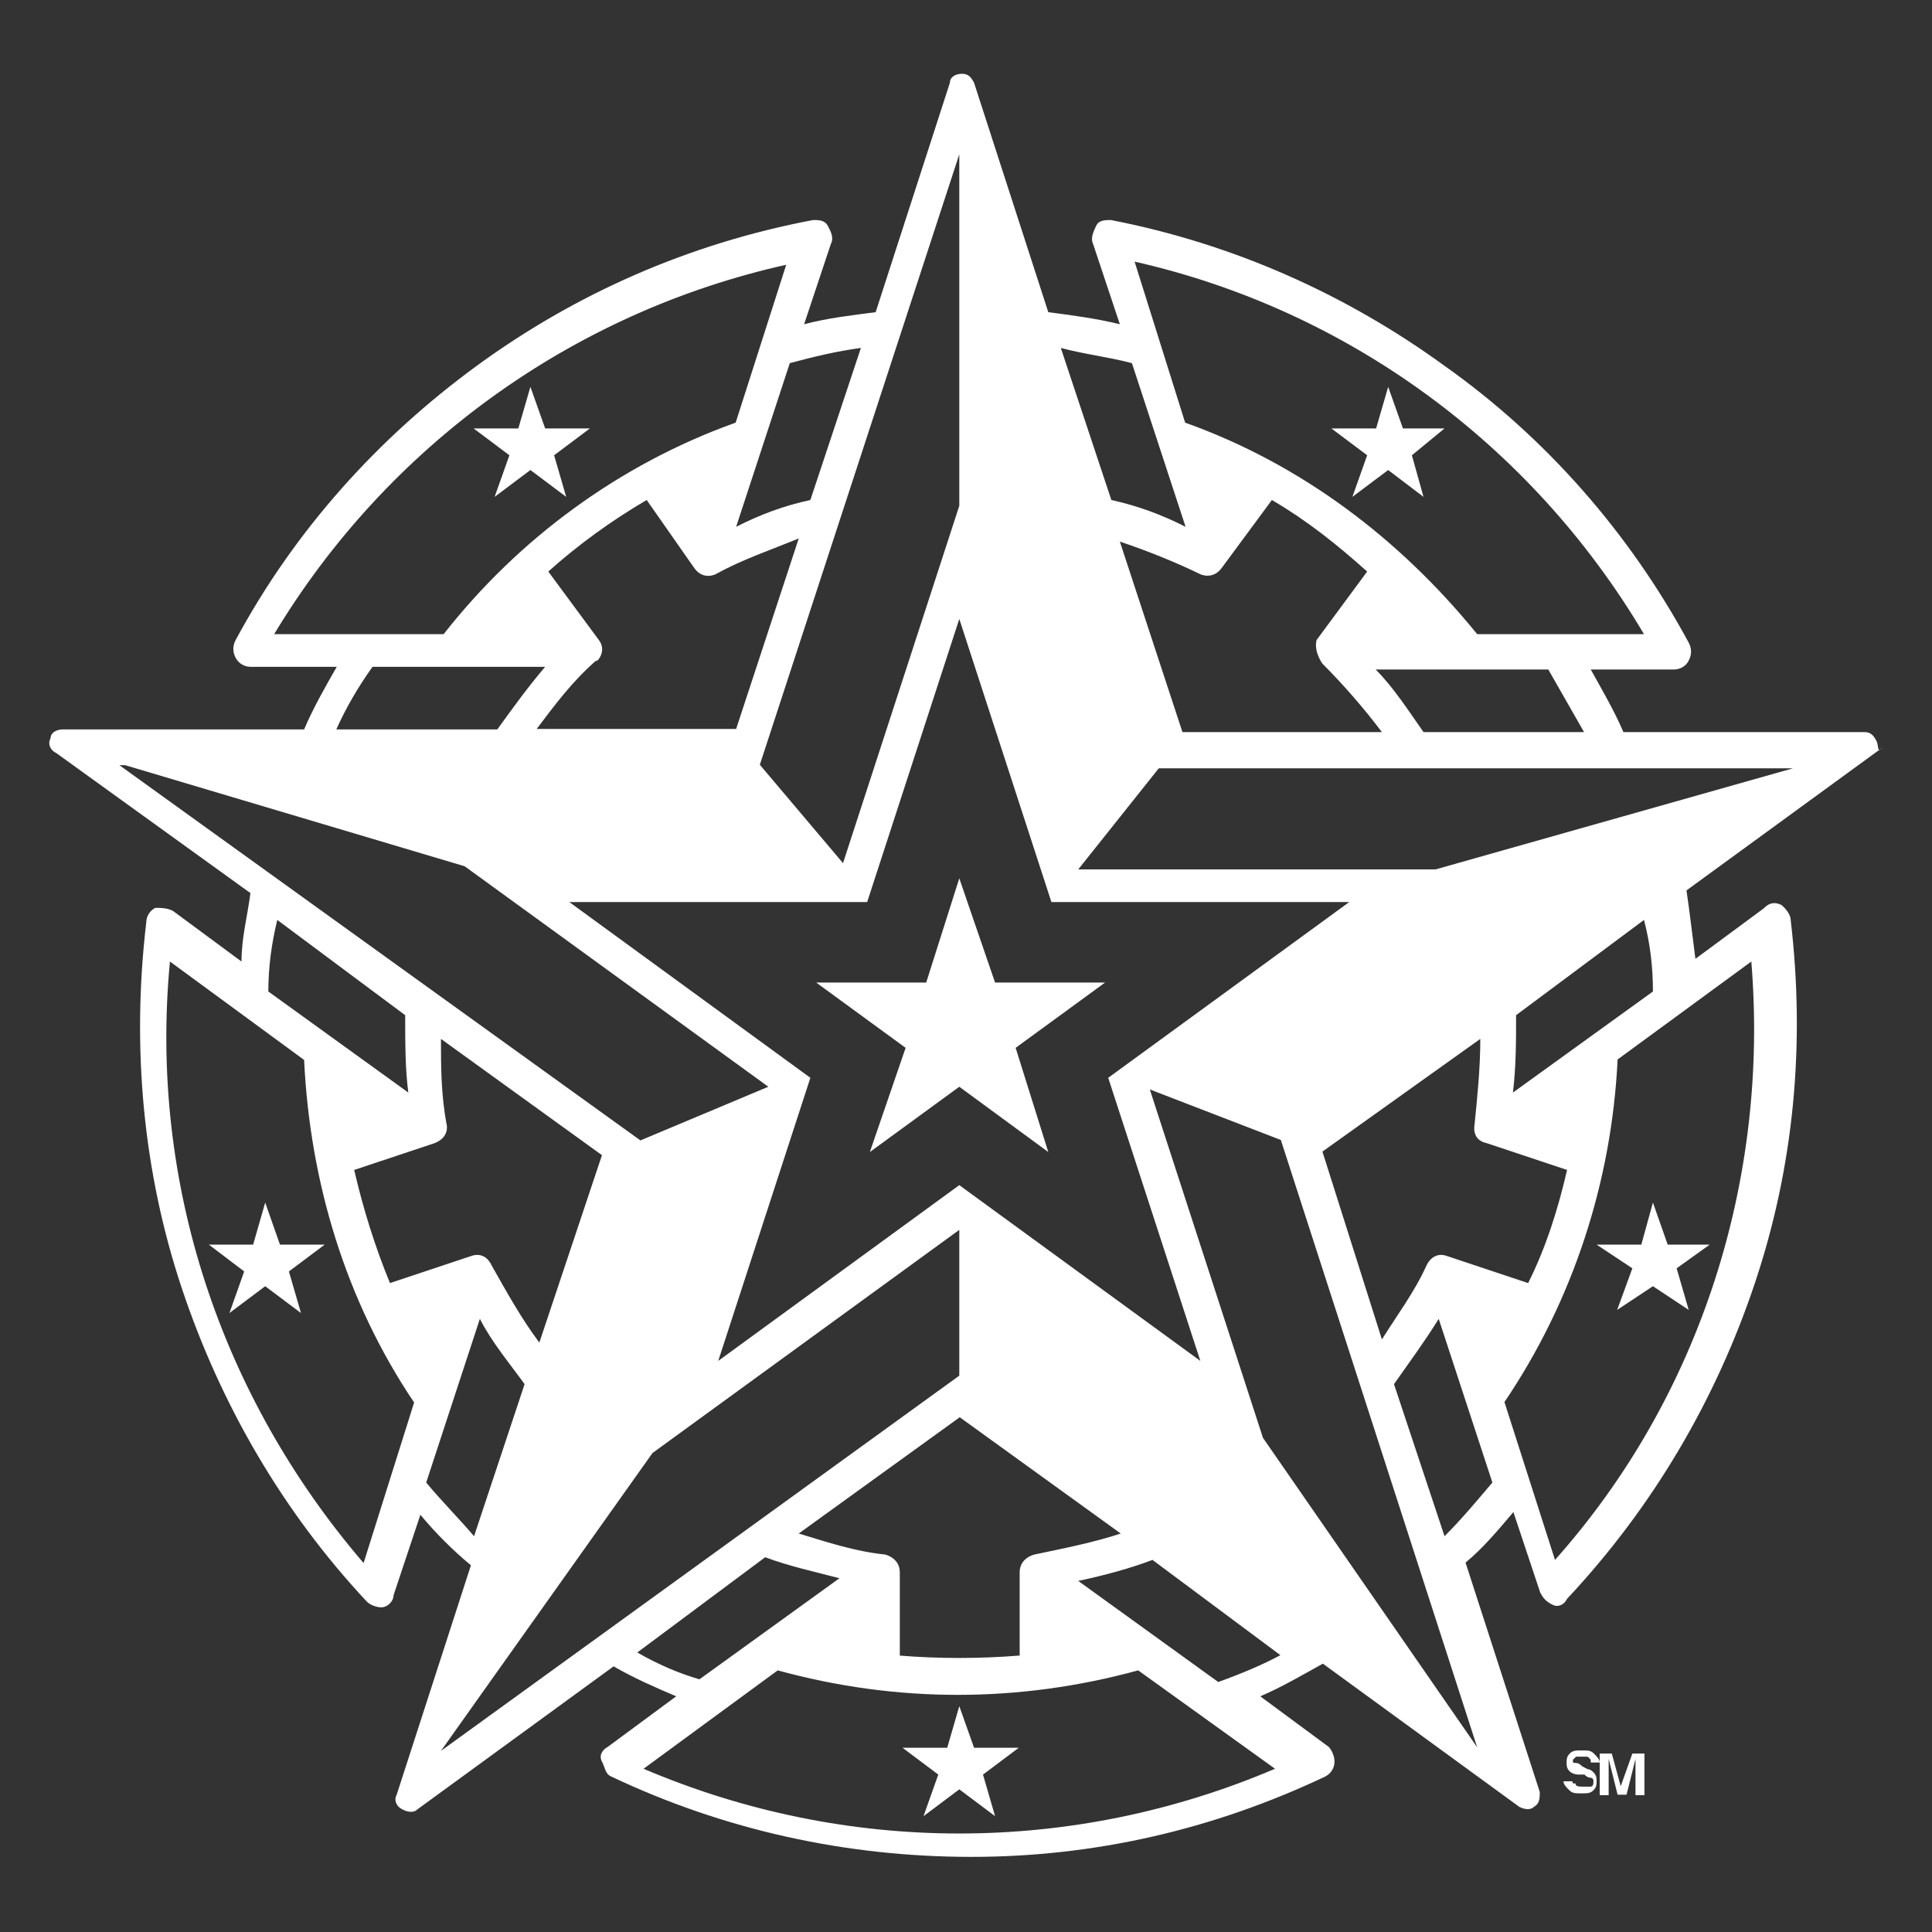 <?xml version="1.0" encoding="utf-8"?>
<!-- Generator: Adobe Illustrator 23.1.1, SVG Export Plug-In . SVG Version: 6.00 Build 0)  -->
<svg version="1.1" id="Layer_1" xmlns="http://www.w3.org/2000/svg" xmlns:xlink="http://www.w3.org/1999/xlink" x="0px" y="0px"
	 width="432px" height="432px" viewBox="0 0 432 432" style="enable-background:new 0 0 432 432;" xml:space="preserve">
<rect x="0" y="0" width="432" height="432" fill="#333333" stroke="none"/>
<style type="text/css">
	.st0{fill:#ffffff;}
</style>
<g>
	<g>
		<g>
			<g>
				<g>
					<polygon class="st0" points="217.8,390.8 214.5,381.5 211.8,390.8 201.8,390.8 209.8,396.8 206.5,406.1 214.5,400.1 
						222.5,406.1 219.8,396.8 227.8,390.8 					"/>
					<polygon class="st0" points="365,283.6 361.6,292.9 369.6,287.6 377.6,292.9 374.9,283.6 382.3,278.3 372.9,278.3 369.6,268.9 
						367,278.3 357,278.3 					"/>
					<polygon class="st0" points="302.4,111.1 310.4,105.1 318.3,111.1 315.7,101.8 323,95.8 313.7,95.8 310.4,86.5 307.7,95.8 
						297.7,95.8 305.7,101.8 					"/>
					<polygon class="st0" points="110.6,111.1 118.6,105.1 126.6,111.1 123.9,101.8 131.9,95.8 121.9,95.8 118.6,86.5 115.9,95.8 
						105.9,95.8 113.9,101.8 					"/>
					<polygon class="st0" points="62.6,278.3 59.3,268.9 56.6,278.3 46.7,278.3 54.6,284.3 51.3,293.6 59.3,287.6 67.3,293.6 
						64.6,284.3 72.6,278.3 					"/>
					<path class="st0" d="M419.6,165.7c-0.7-1.3-1.3-2-2.7-2H363c-2-4.7-4.7-9.3-7.3-14h18.6c1.3,0,2.7-0.7,3.3-2
						c0.7-1.3,0.7-2.7,0-4c-13.3-24.6-32-45.9-54.6-61.9c-22-16-47.3-27.3-74.6-32.6c-1.3,0-2.7,0-3.3,1.3s-1.3,2.7-0.7,4l6,18
						c-5.3-1.3-10.7-2-16-2.7l-16.6-51.3c-0.7-1.3-1.3-2-2.7-2s-2.7,0.7-2.7,2l-16.6,51.3c-5.3,0.7-10.7,1.3-16,2.7l6-18
						c0.7-1.3,0-2.7-0.7-4s-2-1.3-3.3-1.3c-28,5.3-53.3,16.6-75.2,32.6S66,118.4,52.7,143.1c-0.7,1.3-0.7,2.7,0,4c0.7,1.3,2,2,3.3,2
						h19.3c-2.7,4.7-5.3,9.3-7.3,14H14c-1.3,0-2.7,0.7-2.7,2c-0.7,1.3,0,2.7,1.3,3.3L56,199.7c-0.7,5.3-2,10-2,15.3l-15.3-11.3
						c-1.3-0.7-2.7-0.7-4-0.7c-1.3,0.7-2,2-2,3.3c-3.3,28-0.7,55.9,8,81.9c8.7,26,22.6,49.9,41.3,69.9c0.7,0.7,2,1.3,3.3,1.3
						s2.7-1.3,2.7-2.7l6-18c3.3,4,7.3,8,11.3,11.3l-16.6,51.3c-0.7,1.3,0,2.7,1.3,3.3c1.3,0.7,2.7,0.7,3.3,0l43.9-32
						c4.7,2.7,9.3,4.7,14,6.7l-15.3,11.3c-1.3,0.7-2,2-1.3,3.3s0.7,2.7,2,3.3c25.3,12,52.6,18,80.6,18c27.3,0,53.9-6,79.2-18
						c1.3-0.7,2-2,2-3.3s-0.7-2.7-1.3-3.3l-15.3-11.3c4.7-2,9.3-4.7,14-7.3l43.9,32c1.3,0.7,2.7,0.7,3.3,0c1.3-0.7,1.3-2,1.3-3.3
						l-16.6-51.3c4-3.3,7.3-7.3,10.7-11.3l6,18c0.7,1.3,1.3,2,2.7,2.7c1.3,0.7,2.7,0,3.3-1.3c19.3-20.6,33.3-44.6,42-70.6
						c8.7-26,11.3-53.3,8-81.2c0-1.3-1.3-2.7-2-3.3c-1.3-0.7-2.7-0.7-4,0.7l-15.3,11.3c-0.7-5.3-1.3-10.7-2-15.3l43.9-32
						C419.6,168.4,420.2,167.1,419.6,165.7z M295.7,148.4c4.7,4.7,9.3,10,13.3,15.3h-44.6l-14-42.6c6,2,12.7,4.7,18,7.3
						c0,0,2.7,1.3,4.7-1.3l11.3-15.3c8,4.7,14.6,10,21.3,16l-11.3,15.3C293.7,145.7,295.7,148.4,295.7,148.4z M318.3,163.7
						c-3.3-4.7-6.7-10-10.7-14h38.6c2.7,4.7,5.3,9.3,8,14H318.3z M367.6,141.8h-37.3c-17.3-21.3-39.3-38-65.3-47.3l-11.3-36
						C301,69.2,342.3,99.1,367.6,141.8z M253.1,81.2l12,36.6c-5.3-2.7-10.7-4.7-16.6-6l-11.3-34C242.4,79.2,247.8,79.8,253.1,81.2z
						 M235.1,201.7h66.6L247.8,241l20.6,63.3l-53.9-39.3l-53.9,39.3l20.6-63.3l-53.9-39.3h66.6l20.6-63.3L235.1,201.7z M331,232.3
						c0,6.7-0.7,13.3-1.3,19.3c0,0-0.7,3.3,2.7,4l18,6c-2,8.7-4.7,17.3-8.7,25.3l-18-6c-3.3-1.3-4.7,2-4.7,2
						c-2.7,6-6.7,11.3-10,16.6l-13.3-42L331,232.3z M227.8,370.2c-8.7,0.7-18,0.7-26.6,0v-18.6c0-3.3-3.3-4-3.3-4
						c-6.7-0.7-12.7-2.7-19.3-4.7l36-26l36,26c-6,2-12.7,3.3-19.3,4.7c0,0-3.3,0.7-3.3,4V370.2z M133.9,143.1l-11.3-15.3
						c6.7-6,14-11.3,22-16l10.7,15.3c2,2.7,4.7,1.3,4.7,1.3c6-3.3,12-5.3,18.6-8l-14,42.6h-44.6c4-5.3,8-10.7,13.3-15.3
						C133.2,148.4,135.9,145.7,133.9,143.1z M214.5,34.5v78.6l-26,79.9l-18.6-22L214.5,34.5z M192.5,77.8l-11.3,34
						c-6,1.3-11.3,3.3-16.6,6l12-36.6C181.8,79.8,187.2,78.5,192.5,77.8z M61.3,141.8c25.3-42,66.6-71.9,114.5-82.6l-11.3,35.3
						c-26,9.3-48.6,26-65.3,47.3H61.3z M83.3,149.1h38.6c-4,4.7-7.3,9.3-10.7,14h-36C77.3,158.4,80,153.7,83.3,149.1z M28,171.1
						l75.9,22.6l0,0l67.9,49.3l-28.6,12L26.7,171.1H28z M120.6,300.2c-4-5.3-7.3-11.3-10.7-17.3c0,0-1.3-3.3-4.7-2l-18,6
						c-3.3-8-6-16.6-8-25.3l18-6c3.3-1.3,2.7-4,2.7-4c-1.3-6.7-1.3-13.3-1.3-19.3l36,26L120.6,300.2z M90.6,227c0,6,0,12,0.7,17.3
						L60,221.7c0-5.3,0.7-10.7,2-16L90.6,227z M81.3,349.5C49.3,312.2,33.3,264.3,38,215l30,22c1.3,27.3,9.3,53.9,24.6,76.6
						L81.3,349.5z M95.3,331.5l12-36.6c2.7,5.3,6.7,10,10,14.6l-11.3,34C102.6,339.5,98.6,335.5,95.3,331.5z M98.6,391.5l47.3-66.6
						l0,0l68.6-49.9v32.6L98.6,391.5L98.6,391.5z M142.5,369.5l28.6-21.3c5.3,2,11.3,3.3,16.6,4.7l-31.3,22.6
						C151.9,374.2,147.2,372.2,142.5,369.5z M285.1,395.5c-45.3,19.3-95.9,19.3-141.2,0l30-22c26.6,7.3,53.9,7.3,80.6,0L285.1,395.5
						z M272.4,376.1l-31.3-22.6c6-1.3,11.3-2.7,16.6-4.7l28.6,21.3C282.4,372.2,277.7,374.2,272.4,376.1z M282.4,321.5l-25.3-77.9
						l0,0l29.3,11.3l0,0l43.9,135.8L282.4,321.5z M323,343.5l-11.3-34c3.3-4.7,6.7-9.3,10-14.6l12,36.6
						C330.3,335.5,327,339.5,323,343.5z M391.6,215c4,48.6-11.3,97.2-43.9,133.8l-11.3-35.3c15.3-22.6,24-49.3,25.3-76.6L391.6,215z
						 M369.6,221.7l-31.3,22.6c0.7-6,0.7-11.3,0.7-17.3l28.6-21.3C369,211,369.6,216.3,369.6,221.7z M321,194.4h-79.9l0,0l18-22.6
						h141.8L321,194.4z"/>
					<polygon class="st0" points="202.5,234.3 194.5,257.6 214.5,243 234.4,257.6 227.1,234.3 247.1,219.7 222.5,219.7 214.5,196.4 
						207.1,219.7 182.5,219.7 					"/>
				</g>
			</g>
		</g>
	</g>
	<g>
		<path class="st0" d="M351.6,398.1c0,0.7,0,0.7,0.7,0.7c0,0.7,0.7,0.7,2,0.7c0.7,0,0.7,0,1.3,0c0.7,0,0.7-0.7,0.7-1.3
			c0,0,0-0.7-0.7-0.7c0,0-0.7,0-1.3-0.7H353c-1.3,0-2-0.7-2-0.7c-0.7-0.7-0.7-1.3-0.7-2c0-0.7,0-1.3,0.7-2c0.7-0.7,1.3-0.7,2.7-0.7
			s2,0,2.7,0.7c0.7,0.7,1.3,1.3,1.3,2h-2c0-0.7,0-0.7-0.7-1.3c0,0-0.7,0-1.3,0c-0.7,0-0.7,0-1.3,0l-0.7,0.7c0,0.7,0,0.7,0.7,0.7
			c0,0,0.7,0,1.3,0.7l1.3,0.7c0.7,0,1.3,0.7,1.3,0.7c0.7,0.7,0.7,1.3,0.7,2c0,0.7,0,1.3-0.7,2c-0.7,0.7-1.3,0.7-2.7,0.7
			c-1.3,0-2,0-2.7-0.7c-0.7-0.7-1.3-1.3-1.3-2H351.6z"/>
		<path class="st0" d="M365,392.1h2.7v9.3h-2v-6.7v-0.7v-0.7l-2,8h-2l-2-8v0.7v0.7v6.7h-2v-9.3h2.7l2,7.3L365,392.1z"/>
	</g>
</g>
</svg>
